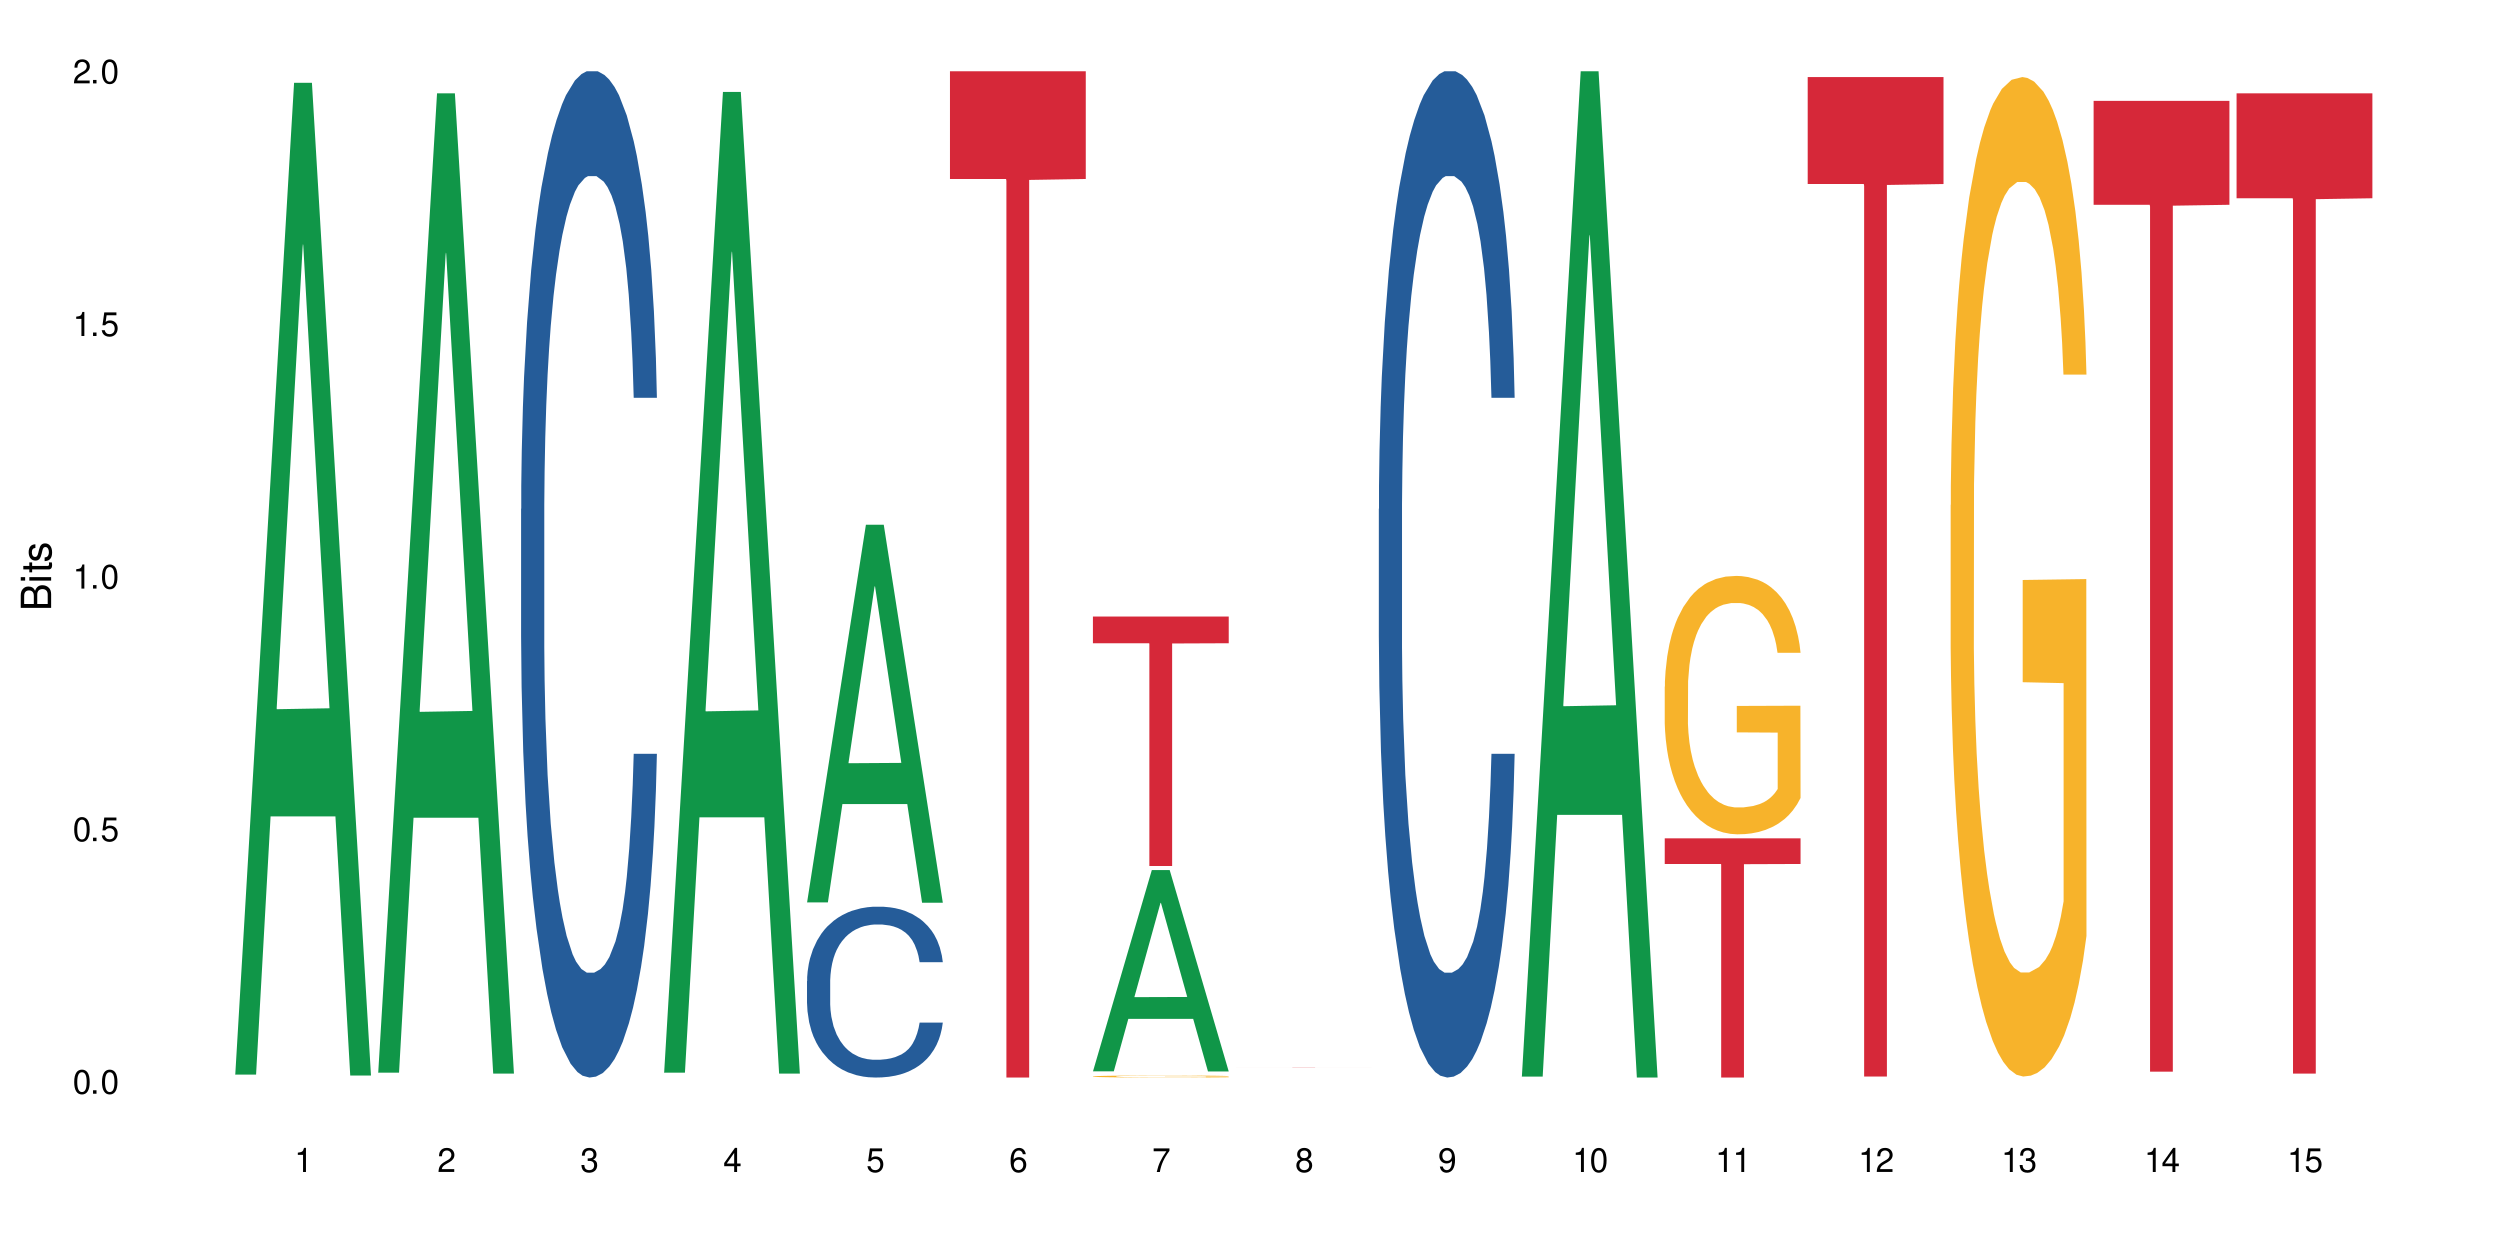 <?xml version="1.0" encoding="UTF-8"?>
<svg xmlns="http://www.w3.org/2000/svg" xmlns:xlink="http://www.w3.org/1999/xlink" width="720" height="360" viewBox="0 0 720 360">
<defs>
<g>
<g id="glyph-0-0">
</g>
<g id="glyph-0-1">
<path d="M 2.641 -6.938 C 2 -6.938 1.422 -6.656 1.078 -6.172 C 0.641 -5.562 0.406 -4.641 0.406 -3.359 C 0.406 -1.016 1.188 0.219 2.641 0.219 C 4.078 0.219 4.859 -1.016 4.859 -3.297 C 4.859 -4.641 4.656 -5.547 4.203 -6.172 C 3.844 -6.656 3.281 -6.938 2.641 -6.938 Z M 2.641 -6.188 C 3.547 -6.188 4 -5.25 4 -3.375 C 4 -1.406 3.562 -0.484 2.625 -0.484 C 1.734 -0.484 1.281 -1.438 1.281 -3.344 C 1.281 -5.25 1.734 -6.188 2.641 -6.188 Z M 2.641 -6.188 "/>
</g>
<g id="glyph-0-2">
<path d="M 1.828 -1 L 0.828 -1 L 0.828 0 L 1.828 0 Z M 1.828 -1 "/>
</g>
<g id="glyph-0-3">
<path d="M 4.562 -6.797 L 1.062 -6.797 L 0.547 -3.094 L 1.328 -3.094 C 1.719 -3.562 2.047 -3.734 2.578 -3.734 C 3.484 -3.734 4.062 -3.109 4.062 -2.094 C 4.062 -1.125 3.484 -0.531 2.578 -0.531 C 1.828 -0.531 1.375 -0.906 1.188 -1.672 L 0.328 -1.672 C 0.453 -1.109 0.547 -0.844 0.75 -0.594 C 1.125 -0.078 1.828 0.219 2.594 0.219 C 3.969 0.219 4.922 -0.781 4.922 -2.219 C 4.922 -3.562 4.031 -4.484 2.719 -4.484 C 2.25 -4.484 1.859 -4.359 1.469 -4.062 L 1.734 -5.969 L 4.562 -5.969 Z M 4.562 -6.797 "/>
</g>
<g id="glyph-0-4">
<path d="M 2.484 -4.938 L 2.484 0 L 3.328 0 L 3.328 -6.938 L 2.766 -6.938 C 2.469 -5.875 2.281 -5.734 0.984 -5.562 L 0.984 -4.938 Z M 2.484 -4.938 "/>
</g>
<g id="glyph-0-5">
<path d="M 4.859 -0.828 L 1.281 -0.828 C 1.359 -1.406 1.672 -1.781 2.5 -2.281 L 3.469 -2.828 C 4.406 -3.344 4.906 -4.062 4.906 -4.906 C 4.906 -5.484 4.672 -6.031 4.266 -6.406 C 3.859 -6.766 3.375 -6.938 2.719 -6.938 C 1.859 -6.938 1.219 -6.625 0.844 -6.031 C 0.609 -5.672 0.5 -5.234 0.484 -4.531 L 1.328 -4.531 C 1.359 -5.016 1.406 -5.281 1.531 -5.516 C 1.75 -5.938 2.188 -6.203 2.703 -6.203 C 3.469 -6.203 4.031 -5.641 4.031 -4.891 C 4.031 -4.344 3.719 -3.859 3.125 -3.516 L 2.234 -3 C 0.812 -2.172 0.406 -1.531 0.328 -0.016 L 4.859 -0.016 Z M 4.859 -0.828 "/>
</g>
<g id="glyph-0-6">
<path d="M 2.125 -3.188 L 2.578 -3.188 C 3.5 -3.188 3.984 -2.766 3.984 -1.922 C 3.984 -1.062 3.469 -0.531 2.594 -0.531 C 1.656 -0.531 1.203 -1 1.156 -2.016 L 0.312 -2.016 C 0.344 -1.453 0.438 -1.094 0.609 -0.781 C 0.953 -0.109 1.625 0.219 2.547 0.219 C 3.953 0.219 4.859 -0.625 4.859 -1.938 C 4.859 -2.828 4.516 -3.297 3.703 -3.594 C 4.344 -3.844 4.656 -4.328 4.656 -5.031 C 4.656 -6.219 3.875 -6.938 2.578 -6.938 C 1.203 -6.938 0.484 -6.172 0.453 -4.703 L 1.297 -4.703 C 1.312 -5.125 1.344 -5.359 1.453 -5.578 C 1.641 -5.969 2.062 -6.203 2.594 -6.203 C 3.344 -6.203 3.797 -5.75 3.797 -5 C 3.797 -4.516 3.609 -4.219 3.25 -4.047 C 3.016 -3.953 2.703 -3.922 2.125 -3.906 Z M 2.125 -3.188 "/>
</g>
<g id="glyph-0-7">
<path d="M 3.141 -1.672 L 3.141 0 L 3.984 0 L 3.984 -1.672 L 4.984 -1.672 L 4.984 -2.438 L 3.984 -2.438 L 3.984 -6.938 L 3.359 -6.938 L 0.266 -2.578 L 0.266 -1.672 Z M 3.141 -2.438 L 1 -2.438 L 3.141 -5.5 Z M 3.141 -2.438 "/>
</g>
<g id="glyph-0-8">
<path d="M 4.781 -5.125 C 4.609 -6.266 3.891 -6.938 2.844 -6.938 C 2.094 -6.938 1.422 -6.578 1.031 -5.953 C 0.594 -5.266 0.406 -4.422 0.406 -3.172 C 0.406 -2 0.578 -1.25 0.984 -0.641 C 1.359 -0.078 1.953 0.219 2.703 0.219 C 3.984 0.219 4.922 -0.75 4.922 -2.094 C 4.922 -3.375 4.062 -4.281 2.844 -4.281 C 2.172 -4.281 1.641 -4.031 1.281 -3.516 C 1.281 -5.234 1.828 -6.188 2.797 -6.188 C 3.391 -6.188 3.797 -5.797 3.938 -5.125 Z M 2.734 -3.531 C 3.547 -3.531 4.062 -2.953 4.062 -2.031 C 4.062 -1.156 3.484 -0.531 2.703 -0.531 C 1.922 -0.531 1.328 -1.188 1.328 -2.078 C 1.328 -2.938 1.906 -3.531 2.734 -3.531 Z M 2.734 -3.531 "/>
</g>
<g id="glyph-0-9">
<path d="M 4.984 -6.797 L 0.438 -6.797 L 0.438 -5.969 L 4.109 -5.969 C 2.5 -3.656 1.828 -2.234 1.328 0 L 2.219 0 C 2.594 -2.172 3.453 -4.047 4.984 -6.094 Z M 4.984 -6.797 "/>
</g>
<g id="glyph-0-10">
<path d="M 3.75 -3.656 C 4.469 -4.094 4.688 -4.438 4.688 -5.078 C 4.688 -6.172 3.844 -6.938 2.641 -6.938 C 1.438 -6.938 0.594 -6.172 0.594 -5.094 C 0.594 -4.438 0.812 -4.094 1.516 -3.656 C 0.734 -3.266 0.359 -2.703 0.359 -1.922 C 0.359 -0.656 1.281 0.219 2.641 0.219 C 3.984 0.219 4.922 -0.656 4.922 -1.922 C 4.922 -2.703 4.531 -3.266 3.75 -3.656 Z M 2.641 -6.188 C 3.359 -6.188 3.812 -5.75 3.812 -5.062 C 3.812 -4.406 3.344 -3.984 2.641 -3.984 C 1.922 -3.984 1.453 -4.406 1.453 -5.078 C 1.453 -5.75 1.922 -6.188 2.641 -6.188 Z M 2.641 -3.266 C 3.484 -3.266 4.062 -2.719 4.062 -1.906 C 4.062 -1.078 3.484 -0.531 2.625 -0.531 C 1.797 -0.531 1.219 -1.094 1.219 -1.906 C 1.219 -2.719 1.781 -3.266 2.641 -3.266 Z M 2.641 -3.266 "/>
</g>
<g id="glyph-0-11">
<path d="M 0.516 -1.578 C 0.672 -0.453 1.406 0.219 2.438 0.219 C 3.188 0.219 3.859 -0.141 4.266 -0.766 C 4.688 -1.453 4.891 -2.297 4.891 -3.547 C 4.891 -4.719 4.703 -5.453 4.312 -6.078 C 3.938 -6.641 3.344 -6.938 2.594 -6.938 C 1.297 -6.938 0.359 -5.969 0.359 -4.625 C 0.359 -3.344 1.234 -2.453 2.453 -2.453 C 3.094 -2.453 3.578 -2.672 4.016 -3.203 C 4 -1.484 3.469 -0.531 2.5 -0.531 C 1.906 -0.531 1.484 -0.906 1.359 -1.578 Z M 2.578 -6.203 C 3.375 -6.203 3.969 -5.531 3.969 -4.641 C 3.969 -3.797 3.391 -3.188 2.547 -3.188 C 1.734 -3.188 1.234 -3.766 1.234 -4.688 C 1.234 -5.562 1.797 -6.203 2.578 -6.203 Z M 2.578 -6.203 "/>
</g>
<g id="glyph-1-0">
</g>
<g id="glyph-1-1">
<path d="M 0 -0.953 L 0 -4.891 C 0 -5.719 -0.234 -6.344 -0.734 -6.797 C -1.188 -7.234 -1.812 -7.469 -2.5 -7.469 C -3.547 -7.469 -4.188 -7 -4.625 -5.875 C -4.984 -6.688 -5.625 -7.094 -6.531 -7.094 C -7.172 -7.094 -7.734 -6.859 -8.141 -6.391 C -8.562 -5.922 -8.75 -5.344 -8.75 -4.5 L -8.75 -0.953 Z M -4.984 -2.062 L -7.766 -2.062 L -7.766 -4.219 C -7.766 -4.844 -7.688 -5.203 -7.453 -5.5 C -7.219 -5.812 -6.859 -5.969 -6.375 -5.969 C -5.891 -5.969 -5.531 -5.812 -5.297 -5.5 C -5.062 -5.203 -4.984 -4.844 -4.984 -4.219 Z M -0.984 -2.062 L -4 -2.062 L -4 -4.781 C -4 -5.766 -3.438 -6.359 -2.484 -6.359 C -1.547 -6.359 -0.984 -5.766 -0.984 -4.781 Z M -0.984 -2.062 "/>
</g>
<g id="glyph-1-2">
<path d="M -6.281 -1.797 L -6.281 -0.797 L 0 -0.797 L 0 -1.797 Z M -8.75 -1.797 L -8.75 -0.797 L -7.484 -0.797 L -7.484 -1.797 Z M -8.75 -1.797 "/>
</g>
<g id="glyph-1-3">
<path d="M -6.281 -3.047 L -6.281 -2.016 L -8.016 -2.016 L -8.016 -1.016 L -6.281 -1.016 L -6.281 -0.172 L -5.469 -0.172 L -5.469 -1.016 L -0.719 -1.016 C -0.078 -1.016 0.281 -1.453 0.281 -2.234 C 0.281 -2.5 0.25 -2.719 0.188 -3.047 L -0.641 -3.047 C -0.609 -2.906 -0.594 -2.766 -0.594 -2.562 C -0.594 -2.141 -0.719 -2.016 -1.156 -2.016 L -5.469 -2.016 L -5.469 -3.047 Z M -6.281 -3.047 "/>
</g>
<g id="glyph-1-4">
<path d="M -4.531 -5.25 C -5.766 -5.25 -6.469 -4.422 -6.469 -2.969 C -6.469 -1.516 -5.719 -0.562 -4.547 -0.562 C -3.562 -0.562 -3.094 -1.062 -2.734 -2.562 L -2.516 -3.484 C -2.344 -4.188 -2.094 -4.469 -1.641 -4.469 C -1.047 -4.469 -0.641 -3.875 -0.641 -3 C -0.641 -2.453 -0.797 -2 -1.062 -1.75 C -1.25 -1.594 -1.422 -1.531 -1.875 -1.469 L -1.875 -0.406 C -0.422 -0.453 0.281 -1.266 0.281 -2.922 C 0.281 -4.5 -0.5 -5.516 -1.719 -5.516 C -2.656 -5.516 -3.172 -4.984 -3.469 -3.734 L -3.703 -2.766 C -3.891 -1.953 -4.156 -1.609 -4.594 -1.609 C -5.188 -1.609 -5.547 -2.125 -5.547 -2.938 C -5.547 -3.75 -5.203 -4.172 -4.531 -4.203 Z M -4.531 -5.25 "/>
</g>
</g>
</defs>
<rect x="-72" y="-36" width="864" height="432" fill="rgb(100%, 100%, 100%)" fill-opacity="1"/>
<path fill-rule="nonzero" fill="rgb(6.275%, 58.824%, 28.235%)" fill-opacity="1" d="M 67.73 309.488 L 67.773 309.219 L 84.695 23.852 L 89.836 23.852 L 106.844 309.758 L 100.867 309.758 L 96.605 235.125 L 77.926 235.125 L 73.75 309.488 L 67.73 309.488 L 79.723 204.254 L 94.895 203.984 L 87.328 70.562 L 87.246 70.293 L 87.16 71.098 L 79.684 203.984 L 79.723 204.254 Z M 67.73 309.488 "/>
<path fill-rule="nonzero" fill="rgb(6.275%, 58.824%, 28.235%)" fill-opacity="1" d="M 108.902 308.926 L 108.945 308.66 L 125.867 26.883 L 131.008 26.883 L 148.016 309.191 L 142.039 309.191 L 137.777 235.5 L 119.098 235.5 L 114.922 308.926 L 108.902 308.926 L 120.895 205.016 L 136.062 204.75 L 128.5 73.008 L 128.418 72.742 L 128.332 73.539 L 120.855 204.75 L 120.895 205.016 Z M 108.902 308.926 "/>
<path fill-rule="nonzero" fill="rgb(14.51%, 36.078%, 60%)" fill-opacity="1" d="M 150.074 146.621 L 150.121 146.355 L 150.121 140 L 150.266 129.934 L 150.598 117.215 L 150.934 108.477 L 151.793 92.844 L 152.984 77.746 L 154.223 66.09 L 155.129 59.203 L 155.941 53.902 L 157.801 44.102 L 158.992 39.07 L 160.281 34.566 L 161.855 30.062 L 163 27.414 L 165.578 23.176 L 167.484 21.32 L 168.965 20.527 L 172.16 20.527 L 174.066 21.586 L 175.449 22.91 L 176.977 25.031 L 178.266 27.414 L 180.508 33.242 L 182.508 40.66 L 183.414 44.898 L 184.848 53.109 L 185.945 61.055 L 186.707 67.945 L 187.566 77.746 L 188.328 89.668 L 188.902 103.176 L 189.188 114.566 L 182.508 114.566 L 182.176 103.973 L 181.793 95.758 L 181.078 84.898 L 180.363 77.215 L 179.359 69.535 L 178.453 64.5 L 177.215 59.469 L 176.117 56.289 L 174.973 53.902 L 173.875 52.316 L 171.777 50.727 L 169.344 50.727 L 168.438 51.254 L 166.578 53.375 L 165.578 55.23 L 164.145 58.938 L 163.145 62.383 L 161.953 67.68 L 161.141 72.184 L 160.137 79.07 L 159.422 85.164 L 158.613 93.906 L 158.137 100.527 L 157.707 107.945 L 157.324 116.688 L 157.039 125.957 L 156.848 135.762 L 156.754 145.297 L 156.754 186.355 L 156.848 195.895 L 157.086 207.02 L 157.707 223.18 L 158.613 237.219 L 159.66 248.344 L 160.664 256.293 L 161.234 260 L 162 264.238 L 163.191 269.535 L 164.91 274.836 L 165.91 276.953 L 167.438 279.074 L 169.012 280.133 L 171.109 280.133 L 172.969 279.074 L 174.211 277.75 L 175.496 275.629 L 177.262 271.125 L 178.359 266.887 L 179.312 261.855 L 180.027 256.82 L 180.508 252.582 L 181.223 244.371 L 181.793 235.363 L 182.223 226.094 L 182.508 217.086 L 189.188 217.086 L 188.902 227.684 L 188.473 238.012 L 188.043 245.695 L 187.375 254.969 L 186.613 263.18 L 185.516 272.449 L 184.609 278.543 L 183.414 285.168 L 182.32 290.199 L 181.125 294.703 L 179.359 300 L 178.215 302.648 L 176.977 305.035 L 175.496 307.152 L 173.637 309.008 L 171.633 310.066 L 169.773 310.332 L 167.77 309.801 L 166.293 308.742 L 164.336 306.359 L 161.902 301.59 L 160.137 296.559 L 158.754 291.523 L 157.562 286.227 L 156.227 279.074 L 154.512 267.418 L 153.461 258.41 L 152.746 250.992 L 151.934 240.664 L 151.363 231.391 L 150.695 216.555 L 150.219 197.746 L 150.074 183.18 Z M 150.074 146.621 "/>
<path fill-rule="nonzero" fill="rgb(6.275%, 58.824%, 28.235%)" fill-opacity="1" d="M 191.246 308.926 L 191.289 308.66 L 208.211 26.477 L 213.352 26.477 L 230.359 309.191 L 224.383 309.191 L 220.121 235.395 L 201.441 235.395 L 197.262 308.926 L 191.246 308.926 L 203.238 204.867 L 218.406 204.602 L 210.844 72.668 L 210.762 72.402 L 210.676 73.199 L 203.195 204.602 L 203.238 204.867 Z M 191.246 308.926 "/>
<path fill-rule="nonzero" fill="rgb(6.275%, 58.824%, 28.235%)" fill-opacity="1" d="M 232.418 259.883 L 232.461 259.781 L 249.383 151.125 L 254.523 151.125 L 271.531 259.984 L 265.555 259.984 L 261.293 231.57 L 242.613 231.57 L 238.434 259.883 L 232.418 259.883 L 244.41 219.812 L 259.578 219.711 L 252.016 168.91 L 251.934 168.809 L 251.848 169.113 L 244.367 219.711 L 244.41 219.812 Z M 232.418 259.883 "/>
<path fill-rule="nonzero" fill="rgb(14.51%, 36.078%, 60%)" fill-opacity="1" d="M 232.418 282.547 L 232.465 282.504 L 232.465 281.426 L 232.609 279.715 L 232.941 277.559 L 233.277 276.074 L 234.133 273.422 L 235.328 270.859 L 236.566 268.883 L 237.473 267.711 L 238.285 266.812 L 240.145 265.148 L 241.336 264.297 L 242.625 263.531 L 244.199 262.766 L 245.344 262.316 L 247.918 261.598 L 249.828 261.285 L 251.305 261.148 L 254.504 261.148 L 256.41 261.328 L 257.793 261.555 L 259.32 261.914 L 260.609 262.316 L 262.848 263.309 L 264.852 264.566 L 265.758 265.285 L 267.191 266.68 L 268.285 268.027 L 269.051 269.195 L 269.91 270.859 L 270.672 272.883 L 271.246 275.176 L 271.531 277.109 L 264.852 277.109 L 264.52 275.309 L 264.137 273.918 L 263.422 272.074 L 262.707 270.77 L 261.703 269.465 L 260.797 268.613 L 259.559 267.758 L 258.461 267.219 L 257.316 266.812 L 256.219 266.543 L 254.121 266.273 L 251.688 266.273 L 250.781 266.363 L 248.922 266.723 L 247.918 267.039 L 246.488 267.668 L 245.488 268.254 L 244.293 269.152 L 243.484 269.914 L 242.48 271.086 L 241.766 272.117 L 240.957 273.602 L 240.48 274.727 L 240.051 275.984 L 239.668 277.469 L 239.383 279.043 L 239.191 280.707 L 239.094 282.324 L 239.094 289.293 L 239.191 290.91 L 239.43 292.801 L 240.051 295.543 L 240.957 297.926 L 242.004 299.812 L 243.008 301.16 L 243.578 301.789 L 244.344 302.512 L 245.535 303.41 L 247.25 304.309 L 248.254 304.668 L 249.781 305.027 L 251.355 305.207 L 253.453 305.207 L 255.312 305.027 L 256.555 304.801 L 257.84 304.441 L 259.605 303.68 L 260.703 302.961 L 261.656 302.105 L 262.371 301.25 L 262.848 300.531 L 263.566 299.137 L 264.137 297.609 L 264.566 296.035 L 264.852 294.508 L 271.531 294.508 L 271.246 296.305 L 270.816 298.059 L 270.387 299.363 L 269.719 300.938 L 268.953 302.328 L 267.859 303.902 L 266.953 304.938 L 265.758 306.062 L 264.66 306.914 L 263.469 307.68 L 261.703 308.578 L 260.559 309.027 L 259.32 309.434 L 257.84 309.793 L 255.98 310.109 L 253.977 310.289 L 252.117 310.332 L 250.113 310.242 L 248.637 310.062 L 246.68 309.656 L 244.246 308.848 L 242.48 307.996 L 241.098 307.141 L 239.906 306.242 L 238.57 305.027 L 236.852 303.051 L 235.805 301.52 L 235.09 300.262 L 234.277 298.508 L 233.707 296.934 L 233.039 294.418 L 232.559 291.227 L 232.418 288.754 Z M 232.418 282.547 "/>
<path fill-rule="nonzero" fill="rgb(83.922%, 15.686%, 22.353%)" fill-opacity="1" d="M 273.59 20.527 L 312.703 20.527 L 312.703 51.547 L 296.402 51.82 L 296.402 310.332 L 289.844 310.332 L 289.844 52.094 L 289.746 51.547 L 273.59 51.547 Z M 273.59 20.527 "/>
<path fill-rule="nonzero" fill="rgb(6.275%, 58.824%, 28.235%)" fill-opacity="1" d="M 314.762 308.535 L 314.801 308.48 L 331.727 250.57 L 336.867 250.57 L 353.875 308.586 L 347.898 308.586 L 343.637 293.441 L 324.957 293.441 L 320.777 308.535 L 314.762 308.535 L 326.754 287.18 L 341.922 287.125 L 334.359 260.051 L 334.273 259.996 L 334.191 260.156 L 326.711 287.125 L 326.754 287.18 Z M 314.762 308.535 "/>
<path fill-rule="nonzero" fill="rgb(96.863%, 70.196%, 16.863%)" fill-opacity="1" d="M 314.762 310 L 314.809 310 L 314.809 309.988 L 315 309.965 L 315.477 309.934 L 316.098 309.906 L 316.766 309.883 L 317.191 309.875 L 317.91 309.855 L 318.527 309.844 L 320.102 309.82 L 322.105 309.801 L 323.203 309.789 L 324.445 309.781 L 326.207 309.77 L 327.02 309.766 L 329.5 309.758 L 332.312 309.754 L 335.414 309.75 L 336.844 309.754 L 338.801 309.754 L 341.473 309.762 L 343 309.766 L 344.191 309.77 L 345.43 309.777 L 346.957 309.789 L 348.387 309.801 L 349.531 309.812 L 350.68 309.828 L 351.633 309.848 L 352.441 309.863 L 353.16 309.887 L 353.586 309.906 L 353.875 309.926 L 347.242 309.926 L 346.863 309.906 L 346.434 309.891 L 345.719 309.875 L 345 309.863 L 344.285 309.852 L 342.949 309.836 L 341.805 309.828 L 340.375 309.82 L 338.992 309.816 L 337.418 309.812 L 333.938 309.812 L 331.645 309.816 L 330.309 309.82 L 329.355 309.824 L 328.02 309.832 L 327.211 309.84 L 326.734 309.844 L 325.301 309.859 L 324.348 309.875 L 323.824 309.887 L 323.156 309.902 L 322.68 309.914 L 322.152 309.938 L 321.867 309.953 L 321.484 309.988 L 321.438 310.082 L 321.582 310.105 L 321.867 310.125 L 322.25 310.145 L 322.82 310.164 L 323.395 310.18 L 324.395 310.199 L 325.254 310.215 L 325.922 310.223 L 327.211 310.238 L 327.734 310.242 L 328.977 310.254 L 330.262 310.262 L 331.836 310.266 L 333.031 310.27 L 334.938 310.273 L 337.371 310.273 L 340.23 310.27 L 342.043 310.266 L 343.285 310.262 L 344.094 310.258 L 345.098 310.25 L 345.812 310.246 L 346.48 310.238 L 347.293 310.23 L 347.293 310.105 L 335.508 310.102 L 335.508 310.043 L 353.824 310.043 L 353.875 310.25 L 352.871 310.266 L 351.633 310.277 L 350.438 310.289 L 349.199 310.297 L 347.434 310.309 L 346.004 310.316 L 343.809 310.324 L 341.805 310.328 L 339.707 310.332 L 333.695 310.332 L 331.598 310.328 L 329.93 310.324 L 328.402 310.32 L 326.875 310.312 L 324.969 310.301 L 323.727 310.293 L 322.441 310.281 L 321.152 310.266 L 320.008 310.254 L 319.246 310.242 L 318.48 310.23 L 317.672 310.215 L 316.906 310.195 L 316.336 310.18 L 315.809 310.16 L 315.43 310.145 L 315.047 310.117 L 314.855 310.102 L 314.762 310.082 Z M 314.762 310 "/>
<path fill-rule="nonzero" fill="rgb(83.922%, 15.686%, 22.353%)" fill-opacity="1" d="M 314.762 177.566 L 353.875 177.566 L 353.875 185.254 L 337.574 185.324 L 337.574 249.406 L 331.016 249.406 L 331.016 185.391 L 330.918 185.254 L 314.762 185.254 Z M 314.762 177.566 "/>
<path fill-rule="nonzero" fill="rgb(83.922%, 15.686%, 22.353%)" fill-opacity="1" d="M 355.934 307.449 L 395.047 307.449 L 395.047 307.453 L 378.746 307.453 L 378.746 307.496 L 372.188 307.496 L 372.188 307.453 L 355.934 307.453 Z M 355.934 307.449 "/>
<path fill-rule="nonzero" fill="rgb(14.51%, 36.078%, 60%)" fill-opacity="1" d="M 397.105 146.621 L 397.152 146.355 L 397.152 140 L 397.293 129.934 L 397.629 117.215 L 397.961 108.477 L 398.82 92.844 L 400.012 77.746 L 401.254 66.09 L 402.16 59.203 L 402.973 53.902 L 404.832 44.102 L 406.023 39.07 L 407.312 34.566 L 408.887 30.062 L 410.031 27.414 L 412.605 23.176 L 414.516 21.32 L 415.992 20.527 L 419.188 20.527 L 421.098 21.586 L 422.48 22.91 L 424.008 25.031 L 425.293 27.414 L 427.535 33.242 L 429.539 40.66 L 430.445 44.898 L 431.875 53.109 L 432.973 61.055 L 433.738 67.945 L 434.594 77.746 L 435.359 89.668 L 435.93 103.176 L 436.219 114.566 L 429.539 114.566 L 429.207 103.973 L 428.824 95.758 L 428.109 84.898 L 427.395 77.215 L 426.391 69.535 L 425.484 64.5 L 424.246 59.469 L 423.148 56.289 L 422.004 53.902 L 420.906 52.316 L 418.809 50.727 L 416.375 50.727 L 415.469 51.254 L 413.609 53.375 L 412.605 55.23 L 411.176 58.938 L 410.172 62.383 L 408.98 67.68 L 408.172 72.184 L 407.168 79.07 L 406.453 85.164 L 405.641 93.906 L 405.164 100.527 L 404.734 107.945 L 404.355 116.688 L 404.066 125.957 L 403.879 135.762 L 403.781 145.297 L 403.781 186.355 L 403.879 195.895 L 404.117 207.02 L 404.734 223.18 L 405.641 237.219 L 406.691 248.344 L 407.691 256.293 L 408.266 260 L 409.027 264.238 L 410.223 269.535 L 411.938 274.836 L 412.941 276.953 L 414.465 279.074 L 416.039 280.133 L 418.141 280.133 L 420 279.074 L 421.238 277.75 L 422.527 275.629 L 424.293 271.125 L 425.391 266.887 L 426.344 261.855 L 427.059 256.82 L 427.535 252.582 L 428.25 244.371 L 428.824 235.363 L 429.254 226.094 L 429.539 217.086 L 436.219 217.086 L 435.93 227.684 L 435.5 238.012 L 435.07 245.695 L 434.406 254.969 L 433.641 263.18 L 432.543 272.449 L 431.637 278.543 L 430.445 285.168 L 429.348 290.199 L 428.156 294.703 L 426.391 300 L 425.246 302.648 L 424.008 305.035 L 422.527 307.152 L 420.668 309.008 L 418.664 310.066 L 416.805 310.332 L 414.801 309.801 L 413.32 308.742 L 411.367 306.359 L 408.934 301.59 L 407.168 296.559 L 405.785 291.523 L 404.594 286.227 L 403.258 279.074 L 401.539 267.418 L 400.492 258.41 L 399.773 250.992 L 398.965 240.664 L 398.391 231.391 L 397.723 216.555 L 397.246 197.746 L 397.105 183.18 Z M 397.105 146.621 "/>
<path fill-rule="nonzero" fill="rgb(6.275%, 58.824%, 28.235%)" fill-opacity="1" d="M 438.277 310.059 L 438.316 309.789 L 455.242 20.527 L 460.383 20.527 L 477.387 310.332 L 471.414 310.332 L 467.152 234.684 L 448.473 234.684 L 444.293 310.059 L 438.277 310.059 L 450.27 203.391 L 465.438 203.117 L 457.875 67.875 L 457.789 67.602 L 457.707 68.418 L 450.227 203.117 L 450.27 203.391 Z M 438.277 310.059 "/>
<path fill-rule="nonzero" fill="rgb(96.863%, 70.196%, 16.863%)" fill-opacity="1" d="M 479.445 197.738 L 479.496 197.668 L 479.496 196.309 L 479.688 193.25 L 480.164 189.035 L 480.781 185.57 L 481.449 182.852 L 481.879 181.426 L 482.594 179.387 L 483.215 177.891 L 484.789 174.832 L 486.793 171.977 L 487.891 170.754 L 489.129 169.598 L 490.895 168.305 L 491.707 167.832 L 494.188 166.742 L 497 166.062 L 500.102 165.859 L 501.531 165.926 L 503.488 166.199 L 506.16 166.945 L 507.684 167.625 L 508.879 168.305 L 510.117 169.191 L 511.645 170.551 L 513.074 172.18 L 514.219 173.812 L 515.363 175.852 L 516.316 178.027 L 517.129 180.406 L 517.844 183.258 L 518.273 185.637 L 518.559 188.016 L 511.93 188.016 L 511.547 185.637 L 511.121 183.805 L 510.402 181.559 L 509.688 179.93 L 508.973 178.637 L 507.637 176.871 L 506.492 175.781 L 505.062 174.832 L 503.68 174.219 L 502.105 173.812 L 501.148 173.676 L 498.621 173.676 L 496.332 174.152 L 494.996 174.695 L 494.043 175.238 L 492.707 176.258 L 491.898 177.074 L 491.418 177.617 L 489.988 179.727 L 489.035 181.629 L 488.512 182.918 L 487.844 184.957 L 487.363 186.793 L 486.84 189.512 L 486.555 191.551 L 486.172 196.172 L 486.125 208.41 L 486.27 210.992 L 486.555 213.777 L 486.938 216.227 L 487.508 218.809 L 488.082 220.777 L 489.082 223.43 L 489.941 225.195 L 490.609 226.352 L 491.898 228.188 L 492.422 228.801 L 493.66 230.023 L 494.949 230.973 L 496.523 231.789 L 497.715 232.199 L 499.625 232.539 L 502.055 232.539 L 504.918 232.129 L 506.73 231.586 L 507.973 231.043 L 508.781 230.566 L 509.785 229.82 L 510.5 229.141 L 511.168 228.391 L 511.977 227.234 L 511.977 210.992 L 500.195 210.922 L 500.195 203.312 L 518.512 203.242 L 518.559 229.82 L 517.559 231.652 L 516.316 233.422 L 515.125 234.781 L 513.887 235.938 L 512.121 237.227 L 510.691 238.043 L 508.496 238.996 L 506.492 239.605 L 504.395 240.016 L 502.535 240.219 L 500.34 240.285 L 498.383 240.152 L 496.285 239.742 L 494.617 239.199 L 493.09 238.52 L 491.562 237.637 L 489.656 236.207 L 488.414 235.055 L 487.125 233.625 L 485.84 231.926 L 484.695 230.09 L 483.93 228.664 L 483.168 227.031 L 482.355 224.992 L 481.594 222.684 L 481.02 220.574 L 480.496 218.195 L 480.113 215.953 L 479.734 212.895 L 479.543 210.449 L 479.445 208.34 Z M 479.445 197.738 "/>
<path fill-rule="nonzero" fill="rgb(83.922%, 15.686%, 22.353%)" fill-opacity="1" d="M 479.445 241.449 L 518.559 241.449 L 518.559 248.824 L 502.258 248.887 L 502.258 310.332 L 495.699 310.332 L 495.699 248.953 L 495.605 248.824 L 479.445 248.824 Z M 479.445 241.449 "/>
<path fill-rule="nonzero" fill="rgb(83.922%, 15.686%, 22.353%)" fill-opacity="1" d="M 520.617 22.188 L 559.73 22.188 L 559.73 53 L 543.43 53.27 L 543.43 310.043 L 536.871 310.043 L 536.871 53.543 L 536.777 53 L 520.617 53 Z M 520.617 22.188 "/>
<path fill-rule="nonzero" fill="rgb(96.863%, 70.196%, 16.863%)" fill-opacity="1" d="M 561.789 145.48 L 561.84 145.215 L 561.84 139.957 L 562.027 128.129 L 562.504 111.828 L 563.125 98.422 L 563.793 87.906 L 564.223 82.387 L 564.938 74.5 L 565.559 68.719 L 567.133 56.887 L 569.137 45.848 L 570.234 41.113 L 571.473 36.645 L 573.238 31.652 L 574.051 29.812 L 576.531 25.605 L 579.344 22.977 L 582.445 22.188 L 583.875 22.449 L 585.832 23.5 L 588.5 26.395 L 590.027 29.023 L 591.219 31.652 L 592.461 35.07 L 593.988 40.324 L 595.418 46.637 L 596.562 52.945 L 597.707 60.832 L 598.66 69.242 L 599.473 78.445 L 600.188 89.484 L 600.617 98.688 L 600.902 107.887 L 594.273 107.887 L 593.891 98.688 L 593.461 91.59 L 592.746 82.914 L 592.031 76.605 L 591.316 71.609 L 589.98 64.773 L 588.836 60.566 L 587.406 56.887 L 586.02 54.523 L 584.449 52.945 L 583.492 52.418 L 580.965 52.418 L 578.676 54.258 L 577.34 56.363 L 576.387 58.465 L 575.051 62.406 L 574.238 65.562 L 573.762 67.664 L 572.332 75.816 L 571.379 83.176 L 570.852 88.172 L 570.184 96.059 L 569.707 103.156 L 569.184 113.672 L 568.898 121.555 L 568.516 139.434 L 568.469 186.75 L 568.609 196.742 L 568.898 207.52 L 569.277 216.984 L 569.852 226.973 L 570.426 234.598 L 571.426 244.848 L 572.285 251.684 L 572.953 256.152 L 574.238 263.25 L 574.766 265.617 L 576.004 270.348 L 577.293 274.027 L 578.867 277.184 L 580.059 278.762 L 581.969 280.074 L 584.398 280.074 L 587.262 278.496 L 589.074 276.395 L 590.312 274.289 L 591.125 272.449 L 592.125 269.559 L 592.844 266.93 L 593.512 264.039 L 594.32 259.57 L 594.32 196.742 L 582.539 196.477 L 582.539 167.035 L 600.855 166.773 L 600.902 269.559 L 599.902 276.656 L 598.66 283.492 L 597.469 288.75 L 596.23 293.219 L 594.465 298.215 L 593.031 301.367 L 590.84 305.047 L 588.836 307.414 L 586.738 308.992 L 584.875 309.781 L 582.684 310.043 L 580.727 309.516 L 578.629 307.941 L 576.957 305.836 L 575.434 303.207 L 573.906 299.789 L 571.996 294.27 L 570.758 289.801 L 569.469 284.281 L 568.184 277.707 L 567.039 270.609 L 566.273 265.09 L 565.512 258.781 L 564.699 250.895 L 563.938 241.957 L 563.363 233.809 L 562.84 224.605 L 562.457 215.93 L 562.078 204.102 L 561.887 194.637 L 561.789 186.488 Z M 561.789 145.48 "/>
<path fill-rule="nonzero" fill="rgb(83.922%, 15.686%, 22.353%)" fill-opacity="1" d="M 602.961 29.047 L 642.074 29.047 L 642.074 58.977 L 625.773 59.238 L 625.773 308.633 L 619.215 308.633 L 619.215 59.5 L 619.121 58.977 L 602.961 58.977 Z M 602.961 29.047 "/>
<path fill-rule="nonzero" fill="rgb(83.922%, 15.686%, 22.353%)" fill-opacity="1" d="M 644.133 26.879 L 683.246 26.879 L 683.246 57.098 L 666.945 57.363 L 666.945 309.191 L 660.387 309.191 L 660.387 57.629 L 660.293 57.098 L 644.133 57.098 Z M 644.133 26.879 "/>
<g fill="rgb(0%, 0%, 0%)" fill-opacity="1">
<use xlink:href="#glyph-0-1" x="20.965" y="314.993"/>
<use xlink:href="#glyph-0-2" x="25.965" y="314.993"/>
<use xlink:href="#glyph-0-1" x="28.965" y="314.993"/>
</g>
<g fill="rgb(0%, 0%, 0%)" fill-opacity="1">
<use xlink:href="#glyph-0-1" x="20.965" y="242.251"/>
<use xlink:href="#glyph-0-2" x="25.965" y="242.251"/>
<use xlink:href="#glyph-0-3" x="28.965" y="242.251"/>
</g>
<g fill="rgb(0%, 0%, 0%)" fill-opacity="1">
<use xlink:href="#glyph-0-4" x="20.965" y="169.509"/>
<use xlink:href="#glyph-0-2" x="25.965" y="169.509"/>
<use xlink:href="#glyph-0-1" x="28.965" y="169.509"/>
</g>
<g fill="rgb(0%, 0%, 0%)" fill-opacity="1">
<use xlink:href="#glyph-0-4" x="20.965" y="96.767"/>
<use xlink:href="#glyph-0-2" x="25.965" y="96.767"/>
<use xlink:href="#glyph-0-3" x="28.965" y="96.767"/>
</g>
<g fill="rgb(0%, 0%, 0%)" fill-opacity="1">
<use xlink:href="#glyph-0-5" x="20.965" y="24.024"/>
<use xlink:href="#glyph-0-2" x="25.965" y="24.024"/>
<use xlink:href="#glyph-0-1" x="28.965" y="24.024"/>
</g>
<g fill="rgb(0%, 0%, 0%)" fill-opacity="1">
<use xlink:href="#glyph-0-4" x="84.789" y="337.532"/>
</g>
<g fill="rgb(0%, 0%, 0%)" fill-opacity="1">
<use xlink:href="#glyph-0-5" x="125.961" y="337.532"/>
</g>
<g fill="rgb(0%, 0%, 0%)" fill-opacity="1">
<use xlink:href="#glyph-0-6" x="167.129" y="337.532"/>
</g>
<g fill="rgb(0%, 0%, 0%)" fill-opacity="1">
<use xlink:href="#glyph-0-7" x="208.301" y="337.532"/>
</g>
<g fill="rgb(0%, 0%, 0%)" fill-opacity="1">
<use xlink:href="#glyph-0-3" x="249.473" y="337.532"/>
</g>
<g fill="rgb(0%, 0%, 0%)" fill-opacity="1">
<use xlink:href="#glyph-0-8" x="290.645" y="337.532"/>
</g>
<g fill="rgb(0%, 0%, 0%)" fill-opacity="1">
<use xlink:href="#glyph-0-9" x="331.816" y="337.532"/>
</g>
<g fill="rgb(0%, 0%, 0%)" fill-opacity="1">
<use xlink:href="#glyph-0-10" x="372.988" y="337.532"/>
</g>
<g fill="rgb(0%, 0%, 0%)" fill-opacity="1">
<use xlink:href="#glyph-0-11" x="414.16" y="337.532"/>
</g>
<g fill="rgb(0%, 0%, 0%)" fill-opacity="1">
<use xlink:href="#glyph-0-4" x="452.832" y="337.532"/>
<use xlink:href="#glyph-0-1" x="457.832" y="337.532"/>
</g>
<g fill="rgb(0%, 0%, 0%)" fill-opacity="1">
<use xlink:href="#glyph-0-4" x="494.004" y="337.532"/>
<use xlink:href="#glyph-0-4" x="499.004" y="337.532"/>
</g>
<g fill="rgb(0%, 0%, 0%)" fill-opacity="1">
<use xlink:href="#glyph-0-4" x="535.176" y="337.532"/>
<use xlink:href="#glyph-0-5" x="540.176" y="337.532"/>
</g>
<g fill="rgb(0%, 0%, 0%)" fill-opacity="1">
<use xlink:href="#glyph-0-4" x="576.348" y="337.532"/>
<use xlink:href="#glyph-0-6" x="581.348" y="337.532"/>
</g>
<g fill="rgb(0%, 0%, 0%)" fill-opacity="1">
<use xlink:href="#glyph-0-4" x="617.52" y="337.532"/>
<use xlink:href="#glyph-0-7" x="622.52" y="337.532"/>
</g>
<g fill="rgb(0%, 0%, 0%)" fill-opacity="1">
<use xlink:href="#glyph-0-4" x="658.691" y="337.532"/>
<use xlink:href="#glyph-0-3" x="663.691" y="337.532"/>
</g>
<g fill="rgb(0%, 0%, 0%)" fill-opacity="1">
<use xlink:href="#glyph-1-1" x="14.725" y="176.012"/>
<use xlink:href="#glyph-1-2" x="14.725" y="168.012"/>
<use xlink:href="#glyph-1-3" x="14.725" y="165.012"/>
<use xlink:href="#glyph-1-4" x="14.725" y="162.012"/>
</g>
</svg>
